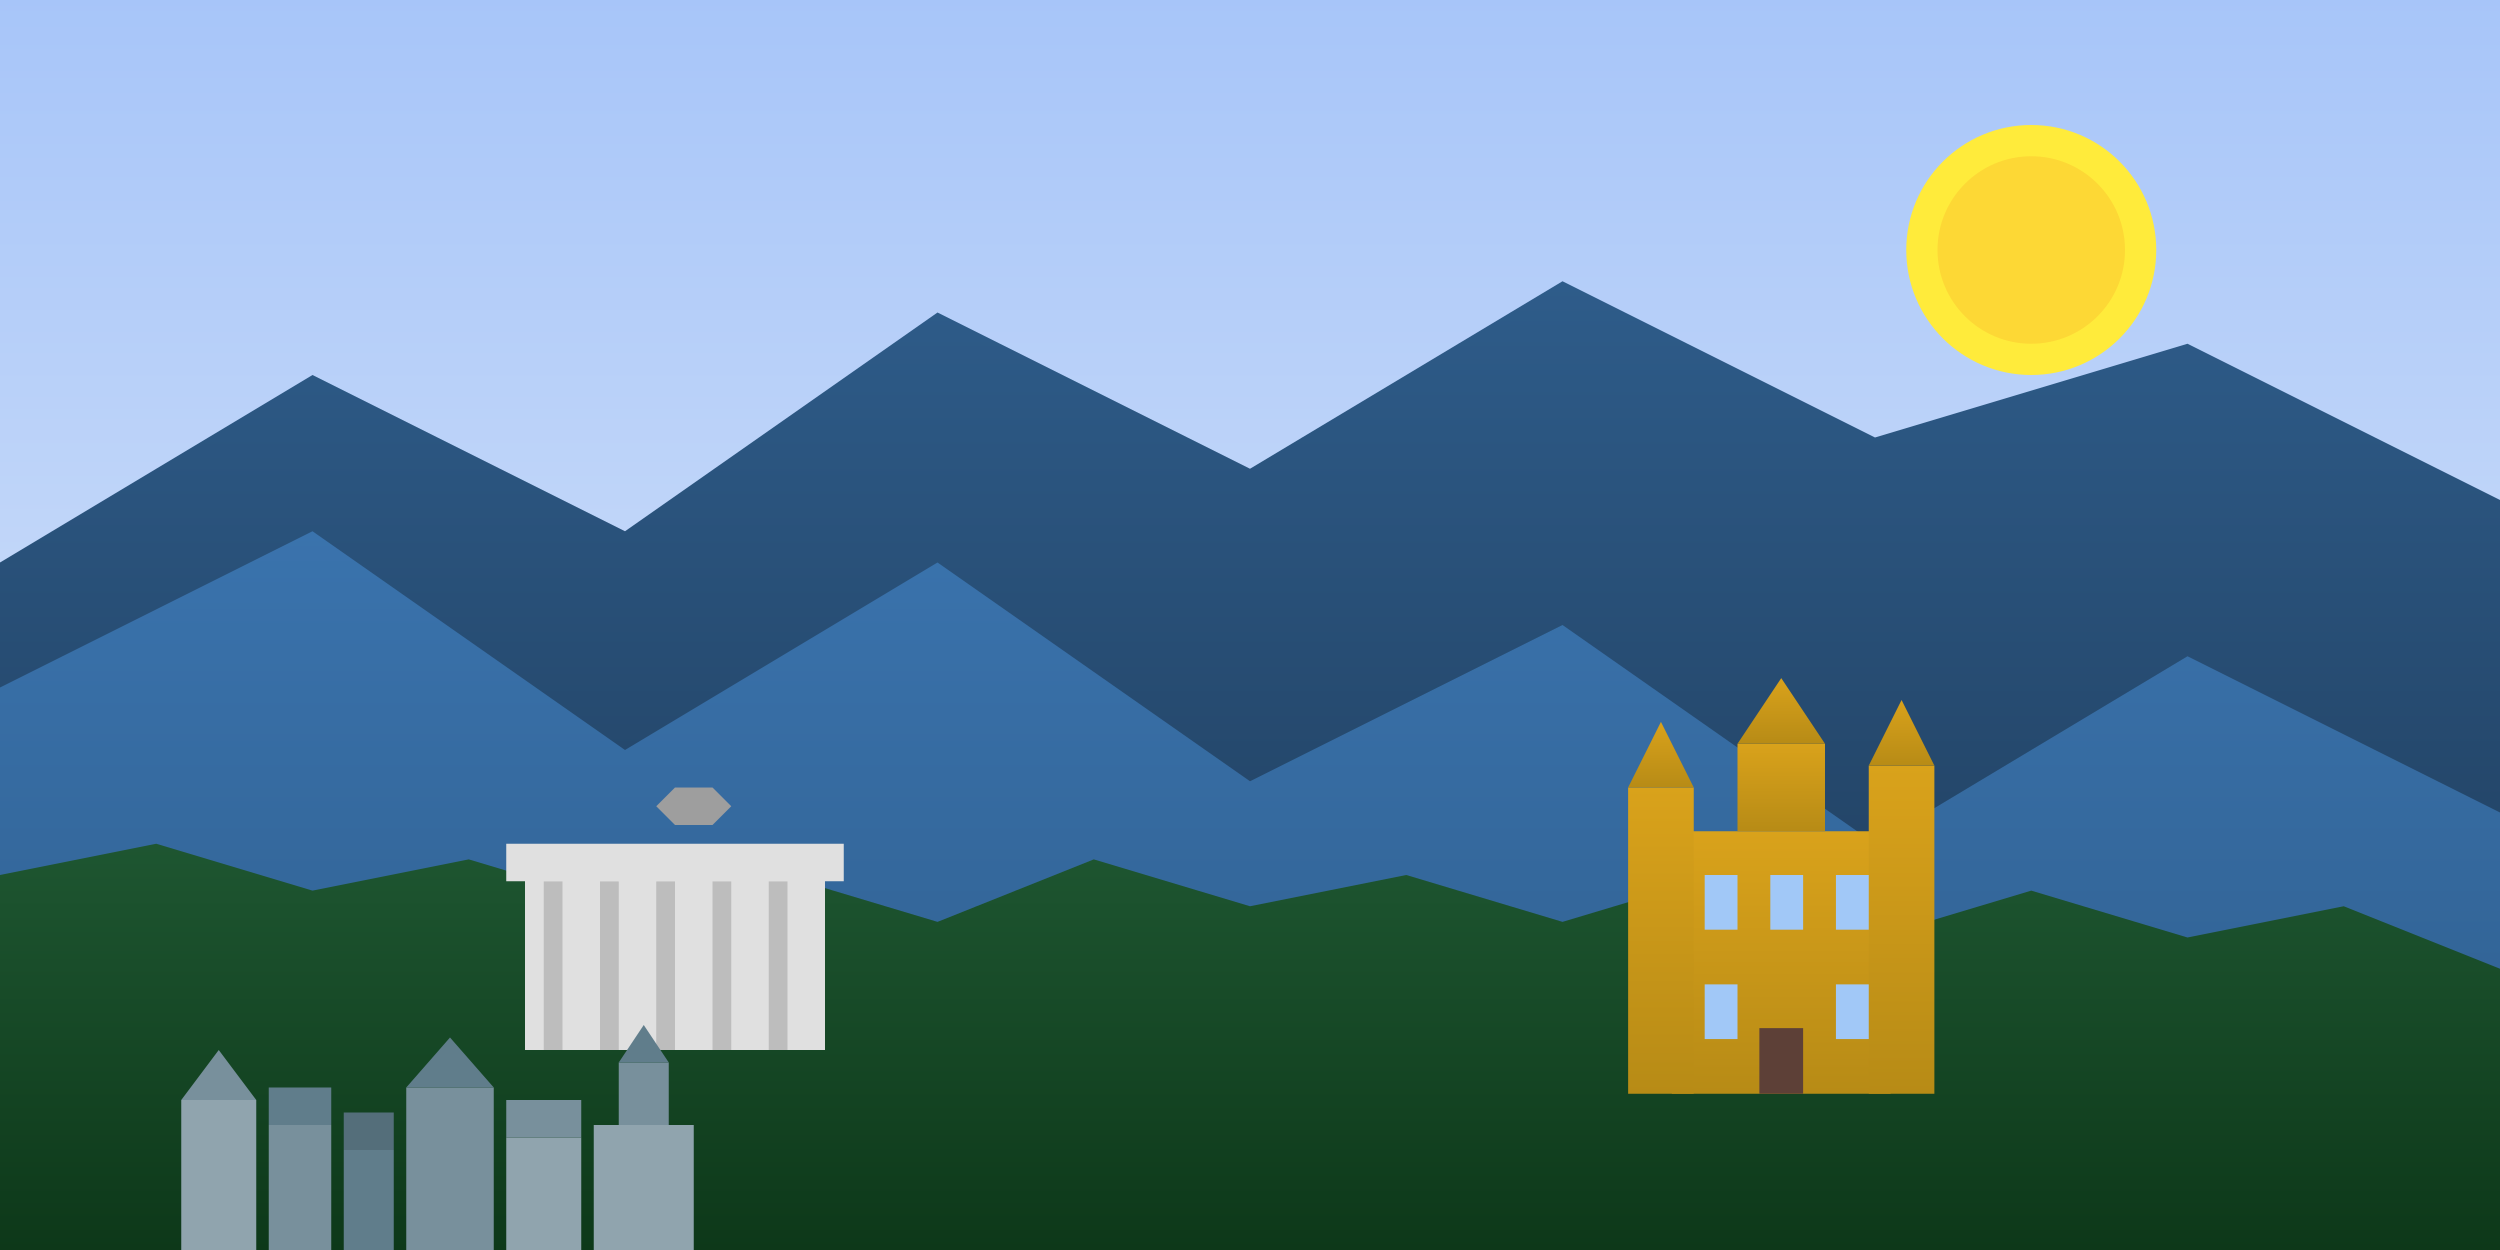 <svg xmlns="http://www.w3.org/2000/svg" width="800" height="400" viewBox="0 0 800 400">
  <defs>
    <linearGradient id="skyGradient" x1="0%" y1="0%" x2="0%" y2="100%">
      <stop offset="0%" style="stop-color:#a7c5f9;stop-opacity:1" />
      <stop offset="100%" style="stop-color:#e1ebfa;stop-opacity:1" />
    </linearGradient>
    <linearGradient id="mountainGradient1" x1="0%" y1="0%" x2="0%" y2="100%">
      <stop offset="0%" style="stop-color:#2e5c8a;stop-opacity:1" />
      <stop offset="100%" style="stop-color:#1c3550;stop-opacity:1" />
    </linearGradient>
    <linearGradient id="mountainGradient2" x1="0%" y1="0%" x2="0%" y2="100%">
      <stop offset="0%" style="stop-color:#3a73ad;stop-opacity:1" />
      <stop offset="100%" style="stop-color:#2e5c8a;stop-opacity:1" />
    </linearGradient>
    <linearGradient id="forestGradient" x1="0%" y1="0%" x2="0%" y2="100%">
      <stop offset="0%" style="stop-color:#1e5631;stop-opacity:1" />
      <stop offset="100%" style="stop-color:#0d3819;stop-opacity:1" />
    </linearGradient>
    <linearGradient id="castleGradient" x1="0%" y1="0%" x2="0%" y2="100%">
      <stop offset="0%" style="stop-color:#d9a21b;stop-opacity:1" />
      <stop offset="100%" style="stop-color:#b78b16;stop-opacity:1" />
    </linearGradient>
  </defs>
  
  <!-- Sky background -->
  <rect width="800" height="400" fill="url(#skyGradient)" />
  
  <!-- Far mountains -->
  <path d="M0,180 L100,120 L200,170 L300,100 L400,150 L500,90 L600,140 L700,110 L800,160 L800,400 L0,400 Z" fill="url(#mountainGradient1)" />
  
  <!-- Mid mountains -->
  <path d="M0,220 L100,170 L200,240 L300,180 L400,250 L500,200 L600,270 L700,210 L800,260 L800,400 L0,400 Z" fill="url(#mountainGradient2)" />
  
  <!-- Forest area -->
  <path d="M0,280 L50,270 L100,285 L150,275 L200,290 L250,280 L300,295 L350,275 L400,290 L450,280 L500,295 L550,280 L600,300 L650,285 L700,300 L750,290 L800,310 L800,400 L0,400 Z" fill="url(#forestGradient)" />
  
  <!-- Sun -->
  <circle cx="650" cy="80" r="40" fill="#ffeb3b" />
  <circle cx="650" cy="80" r="30" fill="#fdd835" />
  
  <!-- Famous German castle silhouette (inspired by Neuschwanstein) -->
  <g transform="translate(500, 210) scale(0.7)">
    <!-- Castle main building -->
    <rect x="50" y="80" width="100" height="120" fill="url(#castleGradient)" />
    
    <!-- Castle towers -->
    <rect x="30" y="60" width="30" height="140" fill="url(#castleGradient)" />
    <path d="M30,60 L45,30 L60,60 Z" fill="url(#castleGradient)" />
    
    <rect x="140" y="50" width="30" height="150" fill="url(#castleGradient)" />
    <path d="M140,50 L155,20 L170,50 Z" fill="url(#castleGradient)" />
    
    <rect x="80" y="40" width="40" height="40" fill="url(#castleGradient)" />
    <path d="M80,40 L100,10 L120,40 Z" fill="url(#castleGradient)" />
    
    <!-- Windows -->
    <rect x="65" y="100" width="15" height="25" fill="#a1c8f7" />
    <rect x="95" y="100" width="15" height="25" fill="#a1c8f7" />
    <rect x="125" y="100" width="15" height="25" fill="#a1c8f7" />
    <rect x="65" y="150" width="15" height="25" fill="#a1c8f7" />
    <rect x="125" y="150" width="15" height="25" fill="#a1c8f7" />
    
    <!-- Castle door -->
    <rect x="90" y="170" width="20" height="30" fill="#5d4037" />
  </g>
  
  <!-- German landmarks silhouette - Simplified Brandenburg Gate -->
  <g transform="translate(150, 240) scale(0.6)">
    <rect x="30" y="60" width="160" height="100" fill="#e0e0e0" />
    
    <!-- Columns -->
    <rect x="40" y="70" width="10" height="90" fill="#bdbdbd" />
    <rect x="70" y="70" width="10" height="90" fill="#bdbdbd" />
    <rect x="100" y="70" width="10" height="90" fill="#bdbdbd" />
    <rect x="130" y="70" width="10" height="90" fill="#bdbdbd" />
    <rect x="160" y="70" width="10" height="90" fill="#bdbdbd" />
    
    <!-- Top of the gate -->
    <rect x="20" y="50" width="180" height="20" fill="#e0e0e0" />
    
    <!-- Quadriga silhouette -->
    <path d="M100,30 L110,20 L130,20 L140,30 L130,40 L110,40 Z" fill="#9e9e9e" />
  </g>
  
  <!-- Small European city silhouette -->
  <g transform="translate(50, 320) scale(0.4)">
    <!-- Buildings -->
    <rect x="20" y="80" width="60" height="120" fill="#90a4ae" />
    <path d="M20,80 L50,40 L80,80 Z" fill="#78909c" />
    
    <rect x="90" y="100" width="50" height="100" fill="#78909c" />
    <rect x="90" y="70" width="50" height="30" fill="#607d8b" />
    
    <rect x="150" y="120" width="40" height="80" fill="#607d8b" />
    <rect x="150" y="90" width="40" height="30" fill="#546e7a" />
    
    <rect x="200" y="70" width="70" height="130" fill="#78909c" />
    <path d="M200,70 L235,30 L270,70 Z" fill="#607d8b" />
    
    <rect x="280" y="110" width="60" height="90" fill="#90a4ae" />
    <rect x="280" y="80" width="60" height="30" fill="#78909c" />
    
    <!-- Church or Cathedral silhouette -->
    <rect x="350" y="100" width="80" height="100" fill="#90a4ae" />
    <rect x="370" y="50" width="40" height="50" fill="#78909c" />
    <path d="M370,50 L390,20 L410,50 Z" fill="#607d8b" />
  </g>
</svg>
